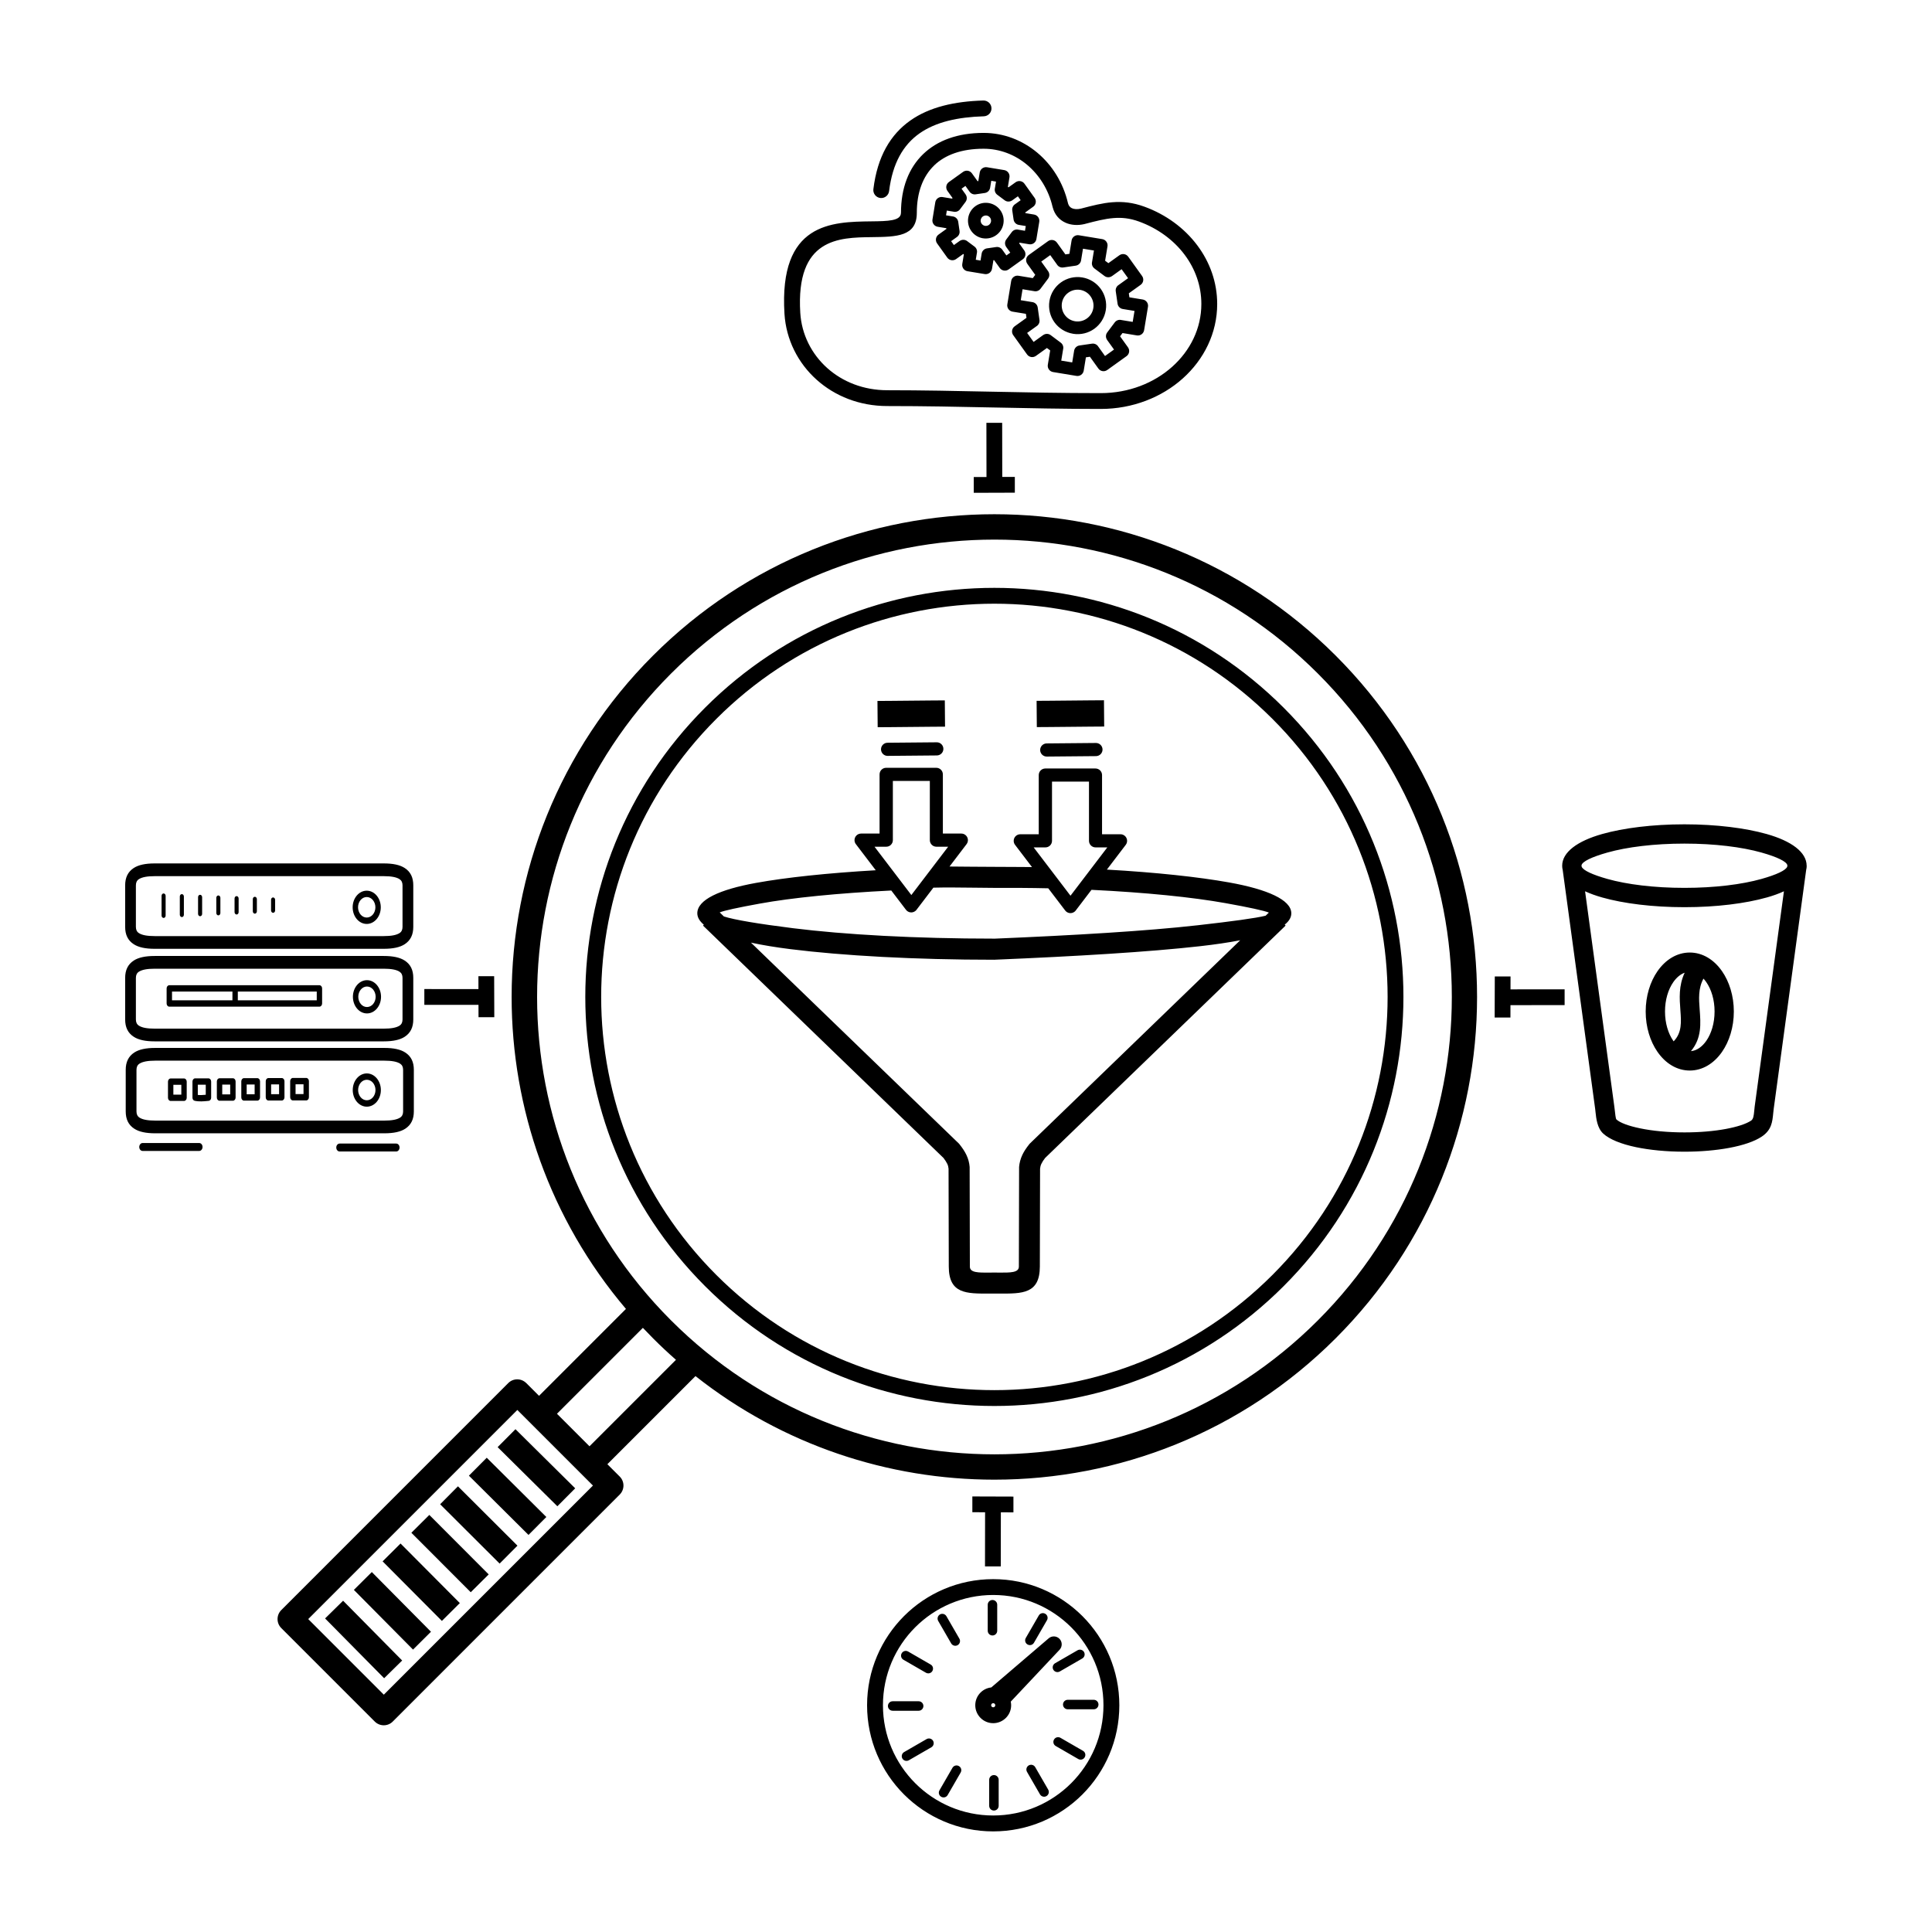 <?xml version="1.0" encoding="UTF-8"?>
<!-- Uploaded to: SVG Repo, www.svgrepo.com, Generator: SVG Repo Mixer Tools -->
<svg fill="#000000" width="800px" height="800px" version="1.1" viewBox="144 144 512 512" xmlns="http://www.w3.org/2000/svg">
 <path d="m493.25 322.5c-23.672-23.672-54.688-35.5-85.707-35.5s-62.043 11.832-85.707 35.5c-23.672 23.672-35.5 54.688-35.5 85.707 0 31.02 11.832 62.043 35.5 85.707 23.672 23.672 54.688 35.5 85.707 35.5s62.043-11.832 85.707-35.5c23.672-23.672 35.5-54.688 35.5-85.707 0-31.02-11.832-62.043-35.5-85.707zm-80.684 218.11-10.883-0.035v4.18l3.375 0.008-0.023 14.359h4.18l0.023-14.34 3.332 0.008v-4.18zm127.57-137.84-0.035 10.883h4.18l0.008-3.281 14.352-0.008v-4.18l-14.34 0.008 0.008-3.418h-4.18zm-120.85 169.35c0.344-0.605 1.117-0.805 1.715-0.453 0.605 0.344 0.805 1.117 0.453 1.715l-3.441 5.961c-0.344 0.605-1.117 0.805-1.715 0.453-0.605-0.344-0.805-1.117-0.453-1.715zm10.277 9.219c0.605-0.344 1.367-0.133 1.715 0.461 0.344 0.605 0.133 1.367-0.461 1.715l-5.961 3.441c-0.605 0.344-1.367 0.133-1.715-0.461-0.344-0.605-0.133-1.367 0.461-1.715zm4.289 13.125c0.695 0 1.258 0.562 1.258 1.258s-0.562 1.258-1.258 1.258h-6.887c-0.695 0-1.258-0.562-1.258-1.258s0.562-1.258 1.258-1.258zm-2.848 13.52c0.605 0.344 0.805 1.117 0.453 1.715-0.344 0.605-1.117 0.805-1.715 0.453l-5.961-3.441c-0.605-0.344-0.805-1.117-0.453-1.715 0.344-0.605 1.117-0.805 1.715-0.453zm-9.219 10.285c0.344 0.605 0.133 1.367-0.461 1.715-0.605 0.344-1.367 0.133-1.715-0.461l-3.441-5.961c-0.344-0.605-0.133-1.367 0.461-1.715 0.605-0.344 1.367-0.133 1.715 0.461zm-13.125 4.289c0 0.695-0.562 1.258-1.258 1.258s-1.258-0.562-1.258-1.258v-6.887c0-0.695 0.562-1.258 1.258-1.258s1.258 0.562 1.258 1.258zm-13.52-2.848c-0.344 0.605-1.117 0.805-1.715 0.453-0.605-0.344-0.805-1.117-0.453-1.715l3.441-5.961c0.344-0.605 1.117-0.805 1.715-0.453 0.605 0.344 0.805 1.117 0.453 1.715zm-10.285-9.219c-0.605 0.344-1.367 0.133-1.715-0.461-0.344-0.605-0.133-1.367 0.461-1.715l5.961-3.441c0.605-0.344 1.367-0.133 1.715 0.461 0.344 0.605 0.133 1.367-0.461 1.715zm-4.289-13.125c-0.695 0-1.258-0.562-1.258-1.258 0-0.695 0.562-1.258 1.258-1.258h6.887c0.695 0 1.258 0.562 1.258 1.258 0 0.695-0.562 1.258-1.258 1.258zm2.848-13.52c-0.605-0.344-0.805-1.117-0.453-1.715 0.344-0.605 1.117-0.805 1.715-0.453l5.961 3.441c0.605 0.344 0.805 1.117 0.453 1.715-0.344 0.605-1.117 0.805-1.715 0.453zm9.219-10.285c-0.344-0.605-0.133-1.367 0.461-1.715 0.605-0.344 1.367-0.133 1.715 0.461l3.441 5.961c0.344 0.605 0.133 1.367-0.461 1.715-0.605 0.344-1.367 0.133-1.715-0.461zm13.125-4.289c0-0.695 0.562-1.258 1.258-1.258 0.695 0 1.258 0.562 1.258 1.258v6.887c0 0.695-0.562 1.258-1.258 1.258-0.695 0-1.258-0.562-1.258-1.258zm1.453-6.785c9.227 0 17.582 3.746 23.637 9.789 6.047 6.047 9.789 14.41 9.789 23.637 0 9.227-3.746 17.582-9.789 23.637-6.047 6.047-14.41 9.789-23.637 9.789-9.227 0-17.582-3.746-23.637-9.789-6.047-6.047-9.789-14.41-9.789-23.637 0-9.227 3.746-17.582 9.789-23.637 6.047-6.047 14.41-9.789 23.637-9.789zm20.664 12.754c-5.289-5.289-12.594-8.555-20.664-8.555-8.07 0-15.375 3.273-20.664 8.555-5.289 5.289-8.555 12.594-8.555 20.664 0 8.07 3.273 15.375 8.555 20.664 5.289 5.289 12.594 8.555 20.664 8.555 8.07 0 15.375-3.273 20.664-8.555 5.289-5.289 8.555-12.594 8.555-20.664 0-8.07-3.273-15.375-8.555-20.664zm-20.277 20.277c-0.102-0.102-0.234-0.16-0.387-0.16s-0.285 0.059-0.387 0.16-0.16 0.234-0.16 0.387 0.059 0.285 0.16 0.387c0.102 0.102 0.234 0.16 0.387 0.16s0.285-0.059 0.387-0.16c0.102-0.102 0.16-0.234 0.16-0.387s-0.059-0.285-0.16-0.387zm4.266-0.57c0.066 0.312 0.102 0.629 0.102 0.957 0 1.309-0.527 2.492-1.395 3.359-0.855 0.855-2.047 1.395-3.359 1.395-1.309 0-2.492-0.527-3.359-1.395-0.855-0.855-1.395-2.047-1.395-3.359 0-1.309 0.527-2.492 1.395-3.359 0.746-0.746 1.738-1.242 2.848-1.359l15.18-12.988c0.797-0.715 2.031-0.715 2.828 0.035 0.84 0.789 0.883 2.117 0.094 2.965l-12.941 13.754zm183.57-191.6c-1.418 2.613-1.211 5.398-1.008 8.086 0.293 3.906 0.57 7.648-2.301 11.125 1.52-0.125 2.949-1.141 4.055-2.719 1.359-1.949 2.199-4.703 2.199-7.785 0-3.09-0.84-5.836-2.199-7.785-0.234-0.336-0.48-0.648-0.738-0.922zm-7.902 16.625c2.234-2.316 2.016-5.164 1.797-8.152-0.242-3.234-0.496-6.582 1.133-10.043-1.125 0.395-2.168 1.277-3.016 2.492-1.359 1.949-2.199 4.703-2.199 7.785 0 3.09 0.84 5.836 2.199 7.785 0.023 0.043 0.059 0.082 0.094 0.125zm4.273-23.543c3.402 0 6.414 1.883 8.539 4.93 1.941 2.781 3.141 6.574 3.141 10.707 0 4.133-1.199 7.926-3.141 10.707-2.125 3.047-5.141 4.93-8.539 4.93-3.402 0-6.414-1.883-8.539-4.93-1.941-2.781-3.141-6.574-3.141-10.707 0-4.133 1.199-7.926 3.141-10.707 2.125-3.047 5.141-4.93 8.539-4.93zm-1.402-17.137c8.02 0 15.23-0.906 20.414-2.367 3.906-1.102 6.434-2.258 6.816-3.242l0.043-0.336c-0.125-1.023-2.731-2.25-6.867-3.418-5.18-1.461-12.395-2.367-20.414-2.367-8.02 0-15.23 0.906-20.414 2.367-4.141 1.168-6.734 2.394-6.867 3.418l0.043 0.336c0.387 0.984 2.914 2.141 6.816 3.242 5.18 1.461 12.395 2.367 20.414 2.367zm21.789 2.551c-5.617 1.586-13.324 2.57-21.789 2.57s-16.172-0.984-21.789-2.57c-1.695-0.48-3.223-1.031-4.551-1.645l7.758 57.098c0.043 0.312 0.066 0.555 0.102 0.824 0.109 0.992 0.25 2.367 0.438 2.535 0.957 0.891 3.191 1.723 6.266 2.359 3.258 0.68 7.332 1.082 11.789 1.082 4.09 0 7.844-0.336 10.941-0.914 3.031-0.562 5.375-1.328 6.691-2.199 0.629-0.41 0.723-1.402 0.832-2.504 0.043-0.418 0.082-0.855 0.133-1.258l7.75-57.023c-1.336 0.621-2.863 1.168-4.551 1.645zm10.605-8.414c0 0.387-0.051 0.773-0.145 1.141l-8.605 63.328c-0.051 0.387-0.082 0.723-0.117 1.059-0.234 2.394-0.438 4.527-3.09 6.281-1.871 1.242-4.879 2.277-8.59 2.965-3.434 0.637-7.508 1.008-11.855 1.008-4.777 0-9.211-0.445-12.832-1.199-3.973-0.832-7.062-2.09-8.707-3.617-1.578-1.469-1.84-3.953-2.031-5.734-0.035-0.285-0.059-0.555-0.074-0.688l-8.613-63.395c-0.094-0.371-0.145-0.754-0.145-1.141 0-3.609 4.055-6.566 10.605-8.414 5.617-1.586 13.324-2.57 21.789-2.57s16.172 0.984 21.789 2.57c6.559 1.848 10.605 4.805 10.605 8.414zm-401.18 56.234h3.535c0.395 0 0.715 0.379 0.715 0.84v4.281c0 0.461-0.32 0.84-0.715 0.84h-3.535c-0.395 0-0.715-0.379-0.715-0.84v-4.281c0-0.461 0.32-0.84 0.715-0.84zm2.82 1.68h-2.109v2.602h2.109zm-9.297-1.652h3.535c0.395 0 0.715 0.379 0.715 0.84v4.281c0 0.461-0.32 0.84-0.715 0.84h-3.535c-0.395 0-0.715-0.379-0.715-0.84v-4.281c0-0.461 0.32-0.84 0.715-0.84zm2.82 1.68h-2.109v2.602h2.109zm-9.297-1.652h3.535c0.395 0 0.715 0.379 0.715 0.84v4.281c0 0.461-0.32 0.84-0.715 0.84h-3.535c-0.395 0-0.715-0.379-0.715-0.84v-4.281c0-0.461 0.32-0.84 0.715-0.84zm2.82 1.68h-2.109v2.602h2.109zm-9.297-1.652h3.535c0.395 0 0.715 0.379 0.715 0.84v4.281c0 0.461-0.32 0.84-0.715 0.84h-3.535c-0.395 0-0.715-0.379-0.715-0.84v-4.281c0-0.461 0.32-0.84 0.715-0.84zm2.82 1.68h-2.109v2.602h2.109zm-9.297-1.652h3.535c0.395 0 0.715 0.379 0.715 0.84v4.281c0 0.453-0.301 0.816-0.672 0.84l-0.145 0.016c-1.168 0.117-2.336 0.234-3.559-0.035-0.344-0.074-0.578-0.43-0.578-0.824v-4.281c0-0.461 0.32-0.84 0.715-0.84zm2.82 1.68h-2.109v2.711c0.688 0.074 1.395 0.023 2.109-0.043v-2.672zm-9.297-1.652h3.535c0.395 0 0.715 0.379 0.715 0.84v4.281c0 0.461-0.32 0.84-0.715 0.84h-3.535c-0.395 0-0.715-0.379-0.715-0.84v-4.281c0-0.461 0.32-0.84 0.715-0.84zm2.82 1.68h-2.109v2.602h2.109zm14.973-24.711v2.324h20.918v-2.324zm-1.426 2.324v-2.324h-16.012v2.324zm-16.727-4.004h39.777c0.395 0 0.715 0.379 0.715 0.84v4.004c0 0.461-0.32 0.84-0.715 0.84h-39.777c-0.395 0-0.715-0.379-0.715-0.84v-4.004c0-0.461 0.32-0.84 0.715-0.84zm52.336 23.375c1.031 0 1.965 0.496 2.637 1.293 0.672 0.797 1.09 1.898 1.09 3.113 0 1.219-0.418 2.316-1.09 3.113s-1.605 1.293-2.637 1.293-1.965-0.496-2.637-1.293-1.09-1.898-1.09-3.113c0-1.219 0.418-2.316 1.09-3.113 0.672-0.797 1.605-1.293 2.637-1.293zm1.629 2.477c-0.418-0.496-0.992-0.797-1.629-0.797-0.637 0-1.211 0.301-1.629 0.797s-0.672 1.176-0.672 1.922c0 0.746 0.262 1.426 0.672 1.922 0.418 0.496 0.992 0.797 1.629 0.797 0.637 0 1.211-0.301 1.629-0.797 0.418-0.496 0.672-1.176 0.672-1.922 0-0.746-0.262-1.426-0.672-1.922zm-1.586-27.188c1.031 0 1.965 0.496 2.637 1.293s1.09 1.898 1.09 3.113c0 1.219-0.418 2.316-1.09 3.113-0.672 0.797-1.605 1.293-2.637 1.293s-1.965-0.496-2.637-1.293c-0.672-0.797-1.09-1.898-1.09-3.113 0-1.219 0.418-2.316 1.09-3.113 0.672-0.797 1.605-1.293 2.637-1.293zm1.629 2.477c-0.418-0.496-0.992-0.797-1.629-0.797-0.637 0-1.211 0.301-1.629 0.797-0.418 0.496-0.672 1.176-0.672 1.922s0.262 1.426 0.672 1.922c0.418 0.496 0.992 0.797 1.629 0.797 0.637 0 1.211-0.301 1.629-0.797 0.418-0.496 0.672-1.176 0.672-1.922s-0.262-1.426-0.672-1.922zm-1.695-26.191c1.031 0 1.965 0.496 2.637 1.293s1.09 1.898 1.09 3.113c0 1.219-0.418 2.316-1.09 3.113s-1.605 1.293-2.637 1.293-1.965-0.496-2.637-1.293-1.09-1.898-1.09-3.113c0-1.219 0.418-2.316 1.09-3.113s1.605-1.293 2.637-1.293zm1.629 2.477c-0.418-0.496-0.992-0.797-1.629-0.797s-1.211 0.301-1.629 0.797c-0.418 0.496-0.672 1.176-0.672 1.922s0.262 1.426 0.672 1.922c0.418 0.496 0.992 0.797 1.629 0.797s1.211-0.301 1.629-0.797c0.418-0.496 0.672-1.176 0.672-1.922s-0.262-1.426-0.672-1.922zm-26.98-0.059c0-0.352 0.234-0.629 0.539-0.629 0.293 0 0.539 0.285 0.539 0.629v2.812c0 0.352-0.234 0.629-0.539 0.629-0.293 0-0.539-0.285-0.539-0.629zm-4.836-0.176c0-0.352 0.234-0.629 0.539-0.629 0.293 0 0.539 0.285 0.539 0.629v3.215c0 0.352-0.234 0.629-0.539 0.629-0.293 0-0.539-0.285-0.539-0.629zm-4.836-0.176c0-0.352 0.242-0.629 0.539-0.629 0.293 0 0.539 0.285 0.539 0.629v3.617c0 0.352-0.242 0.629-0.539 0.629-0.293 0-0.539-0.285-0.539-0.629zm-4.836-0.176c0-0.352 0.242-0.629 0.539-0.629 0.293 0 0.539 0.285 0.539 0.629v4.023c0 0.352-0.242 0.629-0.539 0.629-0.293 0-0.539-0.285-0.539-0.629zm-4.836-0.176c0-0.352 0.234-0.629 0.539-0.629 0.293 0 0.539 0.285 0.539 0.629v4.426c0 0.352-0.234 0.629-0.539 0.629-0.293 0-0.539-0.285-0.539-0.629zm-4.836-0.176c0-0.352 0.234-0.629 0.539-0.629 0.293 0 0.539 0.285 0.539 0.629v4.828c0 0.352-0.234 0.629-0.539 0.629-0.293 0-0.539-0.285-0.539-0.629zm-4.836-0.176c0-0.352 0.242-0.629 0.539-0.629 0.293 0 0.539 0.285 0.539 0.629v5.231c0 0.352-0.234 0.629-0.539 0.629-0.293 0-0.539-0.285-0.539-0.629zm47.191 67.754c-0.496 0-0.891-0.469-0.891-1.051 0-0.578 0.395-1.051 0.891-1.051h14.988c0.496 0 0.891 0.469 0.891 1.051 0 0.578-0.395 1.051-0.891 1.051zm-52.211-0.145c-0.496 0-0.891-0.469-0.891-1.051 0-0.578 0.395-1.051 0.891-1.051h14.988c0.496 0 0.891 0.469 0.891 1.051 0 0.578-0.395 1.051-0.891 1.051zm33.703-8.043h30.348c1.988 0 3.367-0.262 4.191-0.797 0.539-0.352 0.789-0.891 0.789-1.637v-11.016c0-0.746-0.25-1.285-0.789-1.637-0.824-0.539-2.207-0.797-4.191-0.797h-60.699c-1.988 0-3.367 0.262-4.191 0.797-0.539 0.352-0.789 0.891-0.789 1.637v11.016c0 0.746 0.25 1.285 0.789 1.637 0.824 0.539 2.207 0.797 4.191 0.797zm30.348 3.367h-60.699c-2.477 0-4.301-0.395-5.566-1.219-1.555-1.008-2.266-2.527-2.266-4.586v-11.016c0-2.059 0.723-3.578 2.266-4.586 1.258-0.824 3.09-1.219 5.566-1.219h60.699c2.477 0 4.301 0.395 5.559 1.219 1.555 1.008 2.266 2.527 2.266 4.586v11.016c0 2.059-0.723 3.578-2.266 4.586-1.258 0.824-3.09 1.219-5.559 1.219zm-30.504-27.734h30.348c1.988 0 3.367-0.262 4.191-0.797 0.539-0.352 0.789-0.891 0.789-1.637v-11.016c0-0.746-0.25-1.285-0.789-1.637-0.824-0.539-2.207-0.797-4.191-0.797h-60.699c-1.988 0-3.367 0.262-4.191 0.797-0.539 0.352-0.789 0.891-0.789 1.637v11.016c0 0.746 0.25 1.285 0.789 1.637 0.824 0.539 2.207 0.797 4.191 0.797zm30.348 3.367h-60.699c-2.477 0-4.301-0.395-5.559-1.219-1.555-1.008-2.266-2.527-2.266-4.586v-11.016c0-2.059 0.723-3.578 2.266-4.586 1.258-0.824 3.09-1.219 5.559-1.219h60.699c2.477 0 4.301 0.395 5.566 1.219 1.555 1.008 2.266 2.527 2.266 4.586v11.016c0 2.059-0.723 3.578-2.266 4.586-1.258 0.824-3.09 1.219-5.566 1.219zm-30.348-27.895h30.348c1.988 0 3.367-0.262 4.191-0.797 0.539-0.352 0.789-0.891 0.789-1.637v-11.016c0-0.746-0.25-1.285-0.789-1.637-0.824-0.539-2.207-0.797-4.191-0.797h-60.699c-1.988 0-3.367 0.262-4.191 0.797-0.539 0.352-0.789 0.891-0.789 1.637v11.016c0 0.746 0.25 1.285 0.789 1.637 0.824 0.539 2.207 0.797 4.191 0.797zm30.348 3.367h-60.699c-2.477 0-4.301-0.395-5.559-1.219-1.555-1.008-2.266-2.527-2.266-4.586v-11.016c0-2.059 0.723-3.578 2.266-4.586 1.258-0.824 3.09-1.219 5.559-1.219h60.699c2.477 0 4.301 0.395 5.566 1.219 1.555 1.008 2.266 2.527 2.266 4.586v11.016c0 2.059-0.723 3.578-2.266 4.586-1.258 0.824-3.09 1.219-5.566 1.219zm158.91-224.8c1.16-0.035 2.117 0.883 2.148 2.031 0.035 1.16-0.883 2.117-2.031 2.148-6.809 0.203-12.711 1.469-17.07 4.551-4.25 3.008-7.121 7.844-8.027 15.266-0.145 1.148-1.184 1.965-2.336 1.832-1.148-0.145-1.965-1.184-1.832-2.336 1.066-8.723 4.566-14.5 9.781-18.188 5.106-3.602 11.781-5.09 19.371-5.309zm-0.109 36.508c-1.293-0.211-2.375-0.934-3.082-1.914-0.707-0.984-1.031-2.234-0.824-3.527 0.211-1.293 0.934-2.375 1.914-3.082 0.949-0.68 2.141-1.008 3.375-0.84 0.109 0.008 0.211 0.023 0.301 0.051 1.227 0.242 2.25 0.941 2.922 1.883 0.68 0.949 1.008 2.141 0.84 3.375-0.008 0.109-0.023 0.211-0.051 0.301-0.242 1.227-0.941 2.25-1.883 2.922-0.984 0.707-2.234 1.031-3.527 0.824zm-0.352-3.863c0.211 0.285 0.52 0.496 0.891 0.562 0.379 0.059 0.746-0.035 1.031-0.242 0.285-0.211 0.496-0.52 0.562-0.891 0.059-0.379-0.035-0.746-0.242-1.031-0.211-0.285-0.52-0.496-0.891-0.562-0.379-0.059-0.746 0.035-1.031 0.242-0.285 0.211-0.496 0.52-0.562 0.891-0.059 0.379 0.035 0.746 0.242 1.031zm3.856 6.18c0.68-0.102 1.316 0.227 1.664 0.773l1.043 1.453 1.031-0.738-1.09-1.52h0.008c-0.41-0.578-0.43-1.379 0.023-1.98l1.469-1.965c0.41-0.547 1.09-0.773 1.723-0.621l1.762 0.293 0.211-1.258-1.762-0.293c-0.738-0.082-1.359-0.656-1.469-1.426l-0.352-2.426c-0.102-0.68 0.227-1.316 0.773-1.664l1.453-1.043-0.738-1.031-1.52 1.09v-0.008c-0.578 0.41-1.379 0.43-1.98-0.023l-1.965-1.469c-0.547-0.41-0.773-1.09-0.621-1.723l0.293-1.762-1.258-0.211-0.293 1.762c-0.082 0.738-0.656 1.359-1.426 1.469l-2.426 0.352c-0.68 0.102-1.316-0.227-1.664-0.773l-1.043-1.453-1.031 0.738 1.09 1.52h-0.008c0.41 0.578 0.43 1.379-0.023 1.98l-1.469 1.965c-0.41 0.547-1.09 0.773-1.723 0.621l-1.762-0.293-0.211 1.258 1.762 0.293c0.738 0.082 1.359 0.656 1.469 1.426l0.352 2.426c0.102 0.68-0.227 1.316-0.781 1.664l-1.453 1.043 0.738 1.031 1.52-1.09v0.008c0.578-0.41 1.379-0.43 1.98 0.023l1.965 1.469c0.547 0.41 0.773 1.09 0.621 1.723l-0.293 1.762 1.258 0.211 0.293-1.762c0.082-0.738 0.656-1.359 1.426-1.469l2.426-0.352zm-0.539 3.469-0.191 0.023-0.379 2.285c-0.152 0.914-1.008 1.535-1.922 1.387l-4.566-0.754c-0.914-0.152-1.535-1.008-1.387-1.922l0.418-2.535-0.16-0.117-1.891 1.352c-0.754 0.539-1.805 0.371-2.344-0.387l-2.695-3.762c-0.539-0.754-0.371-1.805 0.387-2.344l2.082-1.496-0.023-0.191-2.285-0.379c-0.914-0.152-1.535-1.008-1.387-1.922l0.746-4.566c0.152-0.914 1.008-1.535 1.922-1.387l2.535 0.418 0.117-0.16-1.352-1.891c-0.539-0.754-0.371-1.805 0.387-2.344l3.762-2.695c0.754-0.539 1.805-0.371 2.344 0.387l1.496 2.082 0.191-0.023 0.379-2.285c0.152-0.914 1.008-1.535 1.922-1.387l4.566 0.754c0.914 0.152 1.535 1.008 1.387 1.922l-0.418 2.535 0.16 0.117 1.891-1.352c0.754-0.539 1.805-0.371 2.344 0.387l2.695 3.762c0.539 0.754 0.371 1.805-0.387 2.344l-2.082 1.496 0.023 0.191 2.285 0.379c0.914 0.152 1.535 1.008 1.387 1.922l-0.754 4.566c-0.152 0.914-1.008 1.535-1.922 1.387l-2.535-0.418-0.117 0.16 1.352 1.891c0.539 0.754 0.371 1.805-0.387 2.344l-3.762 2.695c-0.754 0.539-1.805 0.371-2.344-0.387l-1.496-2.082zm25.93 22.141c0.688-0.102 1.344 0.234 1.68 0.797l1.773 2.477 2.383-1.715-1.832-2.551h0.008c-0.41-0.578-0.43-1.379 0.023-1.98l2-2.672c0.418-0.555 1.117-0.781 1.746-0.621l3.008 0.496 0.48-2.906-3.023-0.496c-0.738-0.082-1.359-0.656-1.469-1.426l-0.48-3.301c-0.102-0.688 0.234-1.344 0.797-1.68l2.469-1.773-1.715-2.383-2.551 1.832v-0.008c-0.578 0.41-1.379 0.43-1.98-0.023l-2.672-2c-0.555-0.418-0.781-1.117-0.621-1.746l0.496-3.008-2.906-0.48-0.496 3.023c-0.082 0.738-0.656 1.359-1.426 1.469l-3.301 0.48c-0.688 0.102-1.344-0.234-1.68-0.797l-1.773-2.477-2.383 1.715 1.832 2.551h-0.008c0.41 0.578 0.43 1.379-0.023 1.98l-2 2.672c-0.418 0.555-1.117 0.781-1.746 0.621l-3.008-0.496-0.48 2.906 3.023 0.496c0.738 0.082 1.359 0.656 1.469 1.426l0.469 3.301c0.102 0.688-0.234 1.344-0.797 1.68l-2.477 1.773 1.715 2.383 2.551-1.832v0.008c0.578-0.41 1.379-0.43 1.98 0.023l2.672 2c0.555 0.418 0.781 1.117 0.621 1.746l-0.496 3.008 2.906 0.48 0.496-3.023c0.082-0.738 0.656-1.359 1.426-1.469l3.301-0.48zm-0.547 3.469-1.066 0.152-0.578 3.535c-0.152 0.914-1.008 1.535-1.922 1.387l-6.207-1.023c-0.914-0.152-1.535-1.008-1.387-1.922l0.629-3.805-0.863-0.648-2.922 2.098c-0.754 0.539-1.805 0.371-2.344-0.387l-3.668-5.113c-0.539-0.754-0.371-1.805 0.387-2.344l3.125-2.242-0.152-1.066-3.535-0.578c-0.914-0.152-1.535-1.008-1.387-1.922l1.023-6.207c0.152-0.914 1.008-1.535 1.922-1.387l3.805 0.629 0.648-0.863-2.098-2.922c-0.539-0.754-0.371-1.805 0.387-2.344l5.113-3.668c0.754-0.539 1.805-0.371 2.344 0.387l2.242 3.125 1.066-0.152 0.578-3.535c0.152-0.914 1.008-1.535 1.922-1.387l6.207 1.023c0.914 0.152 1.535 1.008 1.387 1.922l-0.629 3.805 0.863 0.648 2.922-2.098c0.754-0.539 1.805-0.371 2.344 0.387l3.668 5.113c0.539 0.754 0.371 1.805-0.387 2.344l-3.125 2.242 0.152 1.066 3.535 0.578c0.914 0.152 1.535 1.008 1.387 1.922l-1.023 6.207c-0.152 0.914-1.008 1.535-1.922 1.387l-3.805-0.629-0.648 0.863 2.098 2.922c0.539 0.754 0.371 1.805-0.387 2.344l-5.113 3.668c-0.754 0.539-1.805 0.371-2.344-0.387zm-4.484-6.098c-2.066-0.336-3.797-1.484-4.93-3.055-1.125-1.57-1.652-3.578-1.316-5.633 0.336-2.066 1.484-3.797 3.055-4.922 1.57-1.125 3.578-1.652 5.633-1.316 2.066 0.336 3.797 1.484 4.93 3.055 1.125 1.57 1.652 3.578 1.316 5.633-0.336 2.066-1.484 3.797-3.055 4.93-1.57 1.125-3.578 1.652-5.633 1.316zm-2.199-5.012c0.629 0.883 1.586 1.512 2.738 1.703 1.148 0.184 2.266-0.109 3.141-0.738 0.883-0.629 1.512-1.586 1.703-2.738 0.184-1.148-0.109-2.266-0.738-3.141-0.629-0.883-1.586-1.512-2.738-1.703-1.148-0.184-2.266 0.109-3.141 0.738-0.883 0.629-1.512 1.586-1.703 2.738-0.184 1.148 0.109 2.266 0.738 3.141zm-43.387-27.031c0-6.523 2.023-11.848 5.879-15.566 3.746-3.609 9.145-5.617 16.012-5.617 5.356 0 10.285 1.949 14.207 5.223 3.973 3.316 6.894 7.992 8.152 13.375 0.035 0.133-0.008 0 0.016 0.074 0.168 0.637 0.547 1.059 1.031 1.285 0.629 0.285 1.469 0.32 2.375 0.109 0.145-0.035 0.094-0.016 0.145-0.035 2.973-0.781 5.559-1.445 8.172-1.652 2.738-0.219 5.449 0.051 8.531 1.176 5.711 2.082 10.57 5.668 13.98 10.211 3.344 4.449 5.297 9.809 5.297 15.574 0 7.715-3.492 14.695-9.129 19.742-5.574 4.988-13.266 8.07-21.73 8.07-9.773 0-19.363-0.203-28.859-0.395-8.934-0.184-17.777-0.371-27.719-0.371-7.371 0-13.879-2.652-18.691-6.953-4.973-4.441-8.121-10.648-8.547-17.5-1.496-24.199 12.543-24.367 23.016-24.492 4.348-0.051 7.852-0.094 7.852-2.258zm8.781-12.543c-3.008 2.898-4.586 7.188-4.586 12.543 0 6.297-5.348 6.363-12 6.441-8.59 0.102-20.109 0.234-18.883 20.07 0.352 5.719 2.988 10.906 7.152 14.629 4.062 3.629 9.59 5.871 15.902 5.871 9.219 0 18.465 0.191 27.801 0.387 9.102 0.184 18.289 0.379 28.777 0.379 7.414 0 14.113-2.672 18.941-6.996 4.769-4.266 7.715-10.145 7.715-16.625 0-4.836-1.637-9.328-4.441-13.066-2.922-3.894-7.121-6.977-12.066-8.781-2.445-0.891-4.594-1.102-6.777-0.922-2.301 0.184-4.695 0.797-7.449 1.52l-0.242 0.066c-1.789 0.418-3.57 0.301-5.047-0.371-1.621-0.738-2.848-2.082-3.367-4.055-0.043-0.16-0.035-0.125-0.051-0.176-1.051-4.484-3.477-8.371-6.758-11.117-3.184-2.66-7.18-4.242-11.52-4.242-5.734 0-10.152 1.578-13.109 4.434zm45.789 186.59c12.988 0.738 24.207 1.941 32.41 3.41 10.242 1.84 16.348 4.625 16.457 8.078 0.043 1.133-0.562 2.168-1.746 3.098l0.242 0.25-63.73 61.582c-0.445 0.57-0.773 1.074-1 1.562-0.191 0.402-0.301 0.824-0.344 1.285l-0.059 25.938c-0.016 7.231-4.617 7.195-10.855 7.152-0.395 0 0.754 0.008-1.211 0.008-1.957 0-0.805-0.008-1.211-0.008-6.231 0.043-10.84 0.074-10.855-7.152l-0.059-25.938c-0.043-0.469-0.152-0.883-0.344-1.285-0.227-0.48-0.562-0.984-1-1.562l-63.73-61.582 0.219-0.227c-1.133-0.949-1.73-1.965-1.73-3.031 0-3.551 5.785-6.281 15.566-8.051 7.969-1.445 18.977-2.613 31.723-3.352l-5.199-6.828c-0.27-0.312-0.43-0.715-0.43-1.148 0-0.965 0.781-1.746 1.746-1.746h4.894v-15.684c0-0.965 0.781-1.746 1.746-1.746h13.285c0.965 0 1.746 0.781 1.746 1.746v15.684h4.894c0.371 0 0.738 0.117 1.059 0.359 0.766 0.586 0.914 1.68 0.328 2.445l-4.516 5.93c1.941 0 3.938 0.023 5.938 0.051 1.527 0.016 3.055 0.035 5.93 0.035 1.555 0 3.602 0.008 7.281 0.035 0.906 0.008 1.812 0.016 2.703 0.023l-4.418-5.801c-0.27-0.312-0.43-0.715-0.43-1.148 0-0.965 0.781-1.746 1.746-1.746h4.894v-15.684c0-0.965 0.781-1.746 1.746-1.746h13.285c0.965 0 1.746 0.781 1.746 1.746v15.684h4.894c0.371 0 0.738 0.117 1.059 0.359 0.766 0.586 0.914 1.68 0.328 2.445l-5.004 6.566zm-57.156 5.543c-14.164 0.707-26.324 1.922-34.828 3.469-5.75 1.043-9.539 1.863-10.629 2.336l1.117 1.074c2.738 0.891 9.246 1.973 18.332 3.113 13.629 1.703 32.48 2.762 53.344 2.762v0.008c21.402-0.898 40.312-2.023 53.875-3.551 9.086-1.023 15.457-1.891 18.012-2.535l0.855-0.824c-1.227-0.512-5.309-1.395-11.488-2.504-8.75-1.57-21.109-2.828-35.52-3.527l-4.164 5.465c-0.094 0.133-0.211 0.25-0.352 0.352-0.766 0.586-1.855 0.438-2.445-0.328l-4.492-5.894c-2.266-0.059-4.644-0.082-7.027-0.102-1.176-0.008-4.055-0.008-7.262-0.008-1.016 0-3.5-0.023-5.981-0.059-3.492-0.043-6.977-0.082-10.176 0l-4.457 5.852c-0.094 0.133-0.211 0.25-0.352 0.352-0.766 0.586-1.855 0.438-2.445-0.328l-3.922-5.148zm92.484 13.184c-3.098 0.605-6.676 1.125-10.664 1.578-13.645 1.535-32.738 2.672-54.379 3.578l-0.109 0.008c-21.086 0-40.188-1.074-54.023-2.805-3.894-0.488-7.406-1.066-10.48-1.73l55.133 53.277 0.145 0.176c0.781 0.992 1.379 1.883 1.812 2.797 0.488 1.031 0.773 2.059 0.863 3.191l0.059 26.418c0 1.621 2.234 1.613 5.266 1.586 1.191-0.008 0.102-0.016 1.227-0.016 1.133 0 0.035 0.008 1.227 0.016 3.023 0.016 5.258 0.035 5.266-1.586l0.059-26.418c0.102-1.133 0.379-2.148 0.863-3.191 0.43-0.914 1.023-1.805 1.812-2.797l0.145-0.176zm-39.59-63.574 3.484-0.023 0.059 6.961-3.484 0.023-10.883 0.102-3.484 0.023-0.059-6.961 3.484-0.023zm1.352 11.293c0.957-0.008 1.746 0.766 1.754 1.73 0.008 0.957-0.766 1.746-1.73 1.754l-13.047 0.117c-0.957 0.008-1.746-0.766-1.754-1.73-0.008-0.957 0.766-1.746 1.73-1.754zm-11.637 10.242v15.684c0 0.965-0.781 1.746-1.746 1.746h-3.113l9.758 12.805 9.758-12.805h-3.113c-0.965 0-1.746-0.781-1.746-1.746v-15.684zm-31.891-21.504 3.484-0.023 0.059 6.961-3.484 0.023-10.883 0.102-3.484 0.023-0.059-6.961 3.484-0.023zm1.352 11.082c0.957-0.008 1.746 0.766 1.754 1.73 0.008 0.957-0.766 1.746-1.73 1.754l-13.047 0.117c-0.957 0.008-1.746-0.766-1.754-1.73-0.008-0.957 0.766-1.746 1.73-1.754zm-11.637 10.242v15.684c0 0.965-0.781 1.746-1.746 1.746h-3.113l9.758 12.805 9.758-12.805h-3.113c-0.965 0-1.746-0.781-1.746-1.746v-15.684zm100.59-16.449c-20.344-20.344-47.016-30.523-73.684-30.523s-53.336 10.176-73.684 30.523c-20.344 20.344-30.523 47.016-30.523 73.684 0 26.668 10.176 53.336 30.523 73.684 20.344 20.344 47.016 30.523 73.684 30.523s53.336-10.176 73.684-30.523c20.344-20.344 30.523-47.016 30.523-73.684 0-26.668-10.176-53.336-30.523-73.684zm2.965-2.973c21.168 21.168 31.75 48.91 31.75 76.656 0 27.742-10.578 55.484-31.75 76.656-21.168 21.168-48.91 31.75-76.656 31.75-27.742 0-55.484-10.578-76.656-31.75-21.168-21.168-31.75-48.91-31.75-76.656 0-27.742 10.578-55.484 31.75-76.656 21.168-21.168 48.91-31.75 76.656-31.75 27.742 0 55.484 10.578 76.656 31.75zm-238.37 257.21-15.652-15.844 4.777-4.695 15.652 15.844zm7.656-7.59-15.676-15.82 4.754-4.727 15.676 15.82zm7.648-7.598-15.711-15.785 4.754-4.727 15.711 15.785zm7.648-7.598-15.734-15.762 4.754-4.727 15.734 15.762zm7.656-7.59-15.77-15.727 4.719-4.754 15.77 15.727-4.727 4.754zm7.648-7.598-15.793-15.703 4.727-4.754 15.793 15.703zm7.648-7.598-15.828-15.668 4.727-4.754 15.828 15.668zm9.43-5.484-20.035-20.035-55.418 55.418 20.035 20.035zm-17.668-27.164 3.383 3.383 23.031-23.031c-20.195-23.797-30.297-53.234-30.297-82.676 0-32.738 12.484-65.477 37.465-90.461 24.98-24.98 57.719-37.465 90.461-37.465 32.738 0 65.477 12.484 90.461 37.465 24.98 24.98 37.465 57.719 37.465 90.461 0 32.738-12.484 65.477-37.465 90.461-24.98 24.98-57.719 37.465-90.461 37.465-28.02 0-56.039-9.152-79.199-27.449l-23.352 23.352 3.281 3.281c1.309 1.309 1.309 3.434 0 4.754l-60.164 60.172c-1.309 1.309-3.434 1.309-4.754 0l-24.789-24.789c-1.309-1.309-1.309-3.434 0-4.754l60.164-60.172c1.309-1.309 3.434-1.309 4.754 0zm8.129 8.129 8.625 8.625 22.914-22.914c-2.074-1.82-4.106-3.719-6.078-5.703-0.914-0.914-1.805-1.84-2.688-2.769l-22.773 22.773zm121.34-244.09-10.883 0.035v-4.18l3.375-0.008-0.023-14.359h4.18l0.023 14.34 3.332-0.008v4.18zm-137.98 128.13 0.035 10.883h-4.18l-0.008-3.281-14.352-0.008v-4.18l14.34 0.008-0.008-3.418h4.18z"/>
</svg>